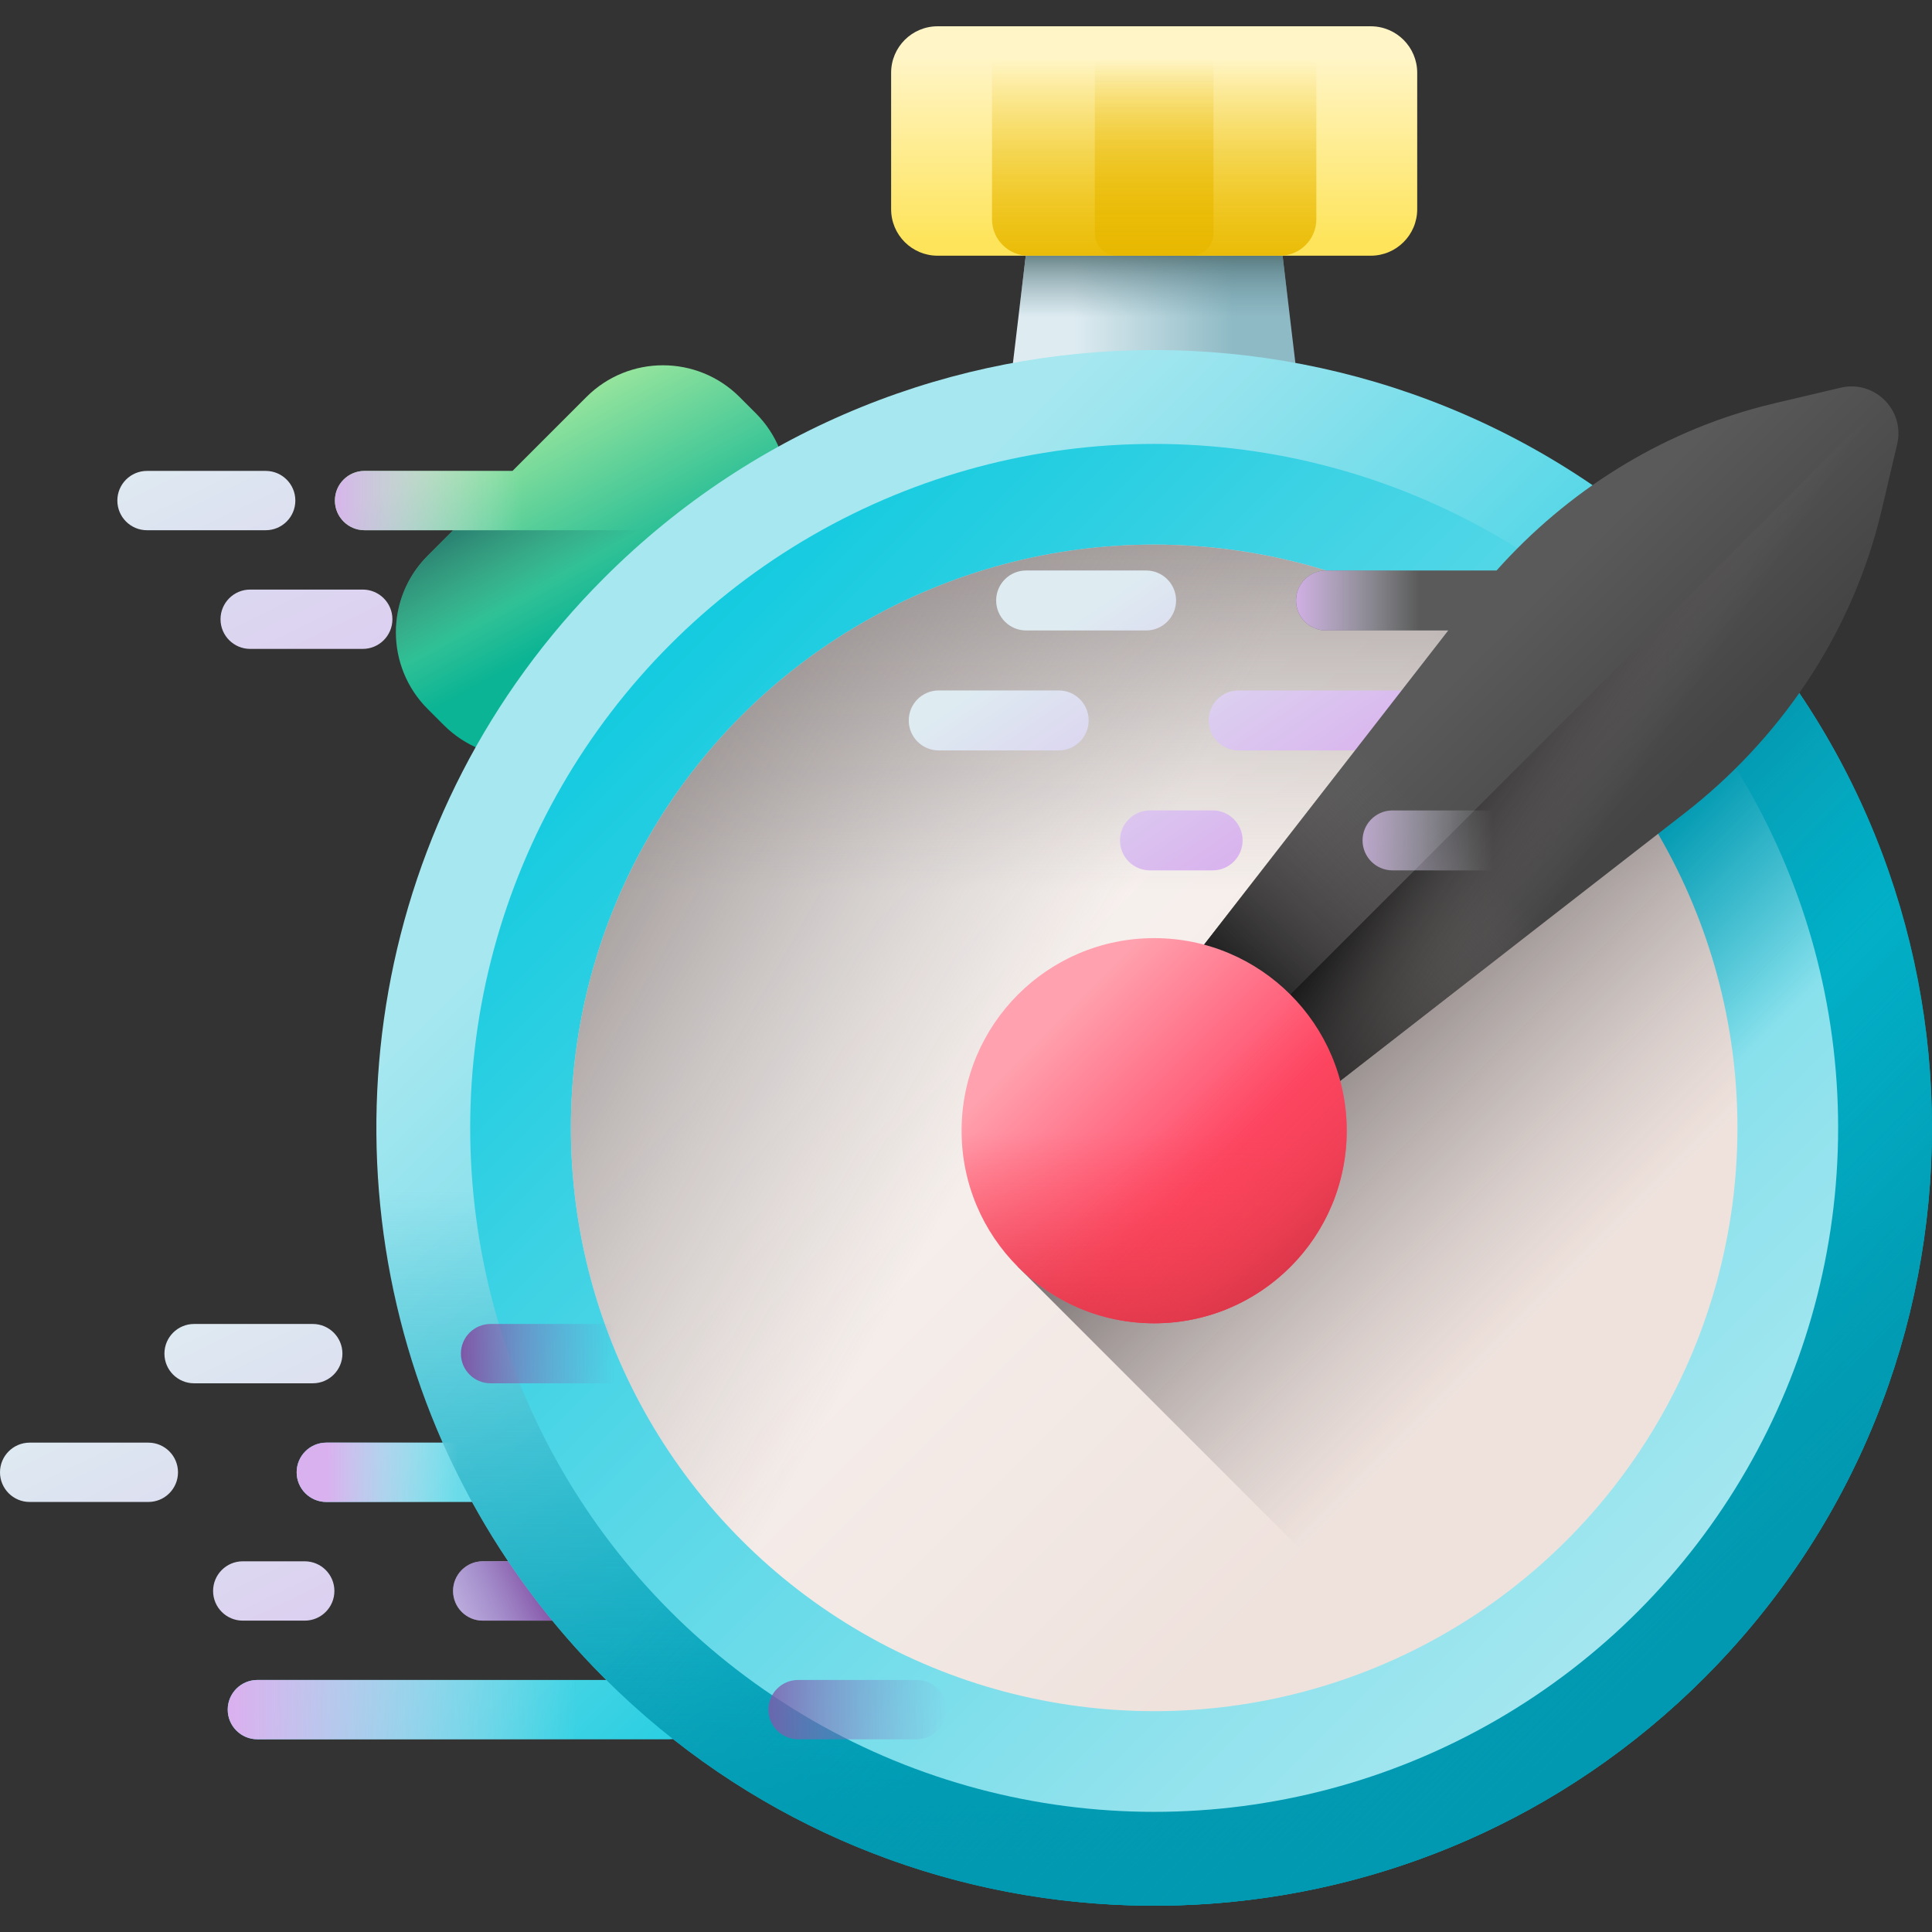 <svg id="Capa_1" enable-background="new 0 0 510 510" height="512" viewBox="0 0 510 510" width="512" xmlns="http://www.w3.org/2000/svg" xmlns:xlink="http://www.w3.org/1999/xlink"><rect x="0" y="0" width="510" height="510" fill="#333333" stroke="none"/><linearGradient id="lg1"><stop offset="0" stop-color="#deecf1"/><stop offset="1" stop-color="#d9b1ee"/></linearGradient><linearGradient id="SVGID_1_" gradientUnits="userSpaceOnUse" x1="98.13" x2="174.875" xlink:href="#lg1" y1="327.304" y2="485.494"/><linearGradient id="lg2"><stop offset="0" stop-color="#8379c1" stop-opacity="0"/><stop offset=".283" stop-color="#8374be" stop-opacity=".283"/><stop offset=".586" stop-color="#8268b5" stop-opacity=".586"/><stop offset=".898" stop-color="#8152a6" stop-opacity=".898"/><stop offset="1" stop-color="#814aa0"/></linearGradient><linearGradient id="SVGID_00000150787590905620562500000003621784853982341279_" gradientUnits="userSpaceOnUse" x1="111.536" x2="144.601" xlink:href="#lg2" y1="435.919" y2="419.213"/><linearGradient id="SVGID_00000013891590596752243870000013183336996971408540_" gradientUnits="userSpaceOnUse" x1="136.035" x2="163.183" y1="110.633" y2="161.1"><stop offset="0" stop-color="#9be69d"/><stop offset="1" stop-color="#0bb494"/></linearGradient><linearGradient id="SVGID_00000144305881142986195360000014655683982907770014_" gradientUnits="userSpaceOnUse" x1="151.267" x2="132.733" y1="150.284" y2="117.393"><stop offset="0" stop-color="#01525a" stop-opacity="0"/><stop offset="1" stop-color="#01525a"/></linearGradient><linearGradient id="SVGID_00000003806346387430945170000017561914702243760030_" gradientUnits="userSpaceOnUse" x1="283.266" x2="325.348" y1="93.657" y2="93.657"><stop offset="0" stop-color="#deecf1"/><stop offset="1" stop-color="#8ebac5"/></linearGradient><linearGradient id="SVGID_00000025421299343927354670000015458090794148175251_" gradientUnits="userSpaceOnUse" x1="304.671" x2="304.671" y1="83.858" y2="62.948"><stop offset="0" stop-color="#678d98" stop-opacity="0"/><stop offset=".227" stop-color="#638892" stop-opacity=".227"/><stop offset=".522" stop-color="#597b82" stop-opacity=".522"/><stop offset=".853" stop-color="#476567" stop-opacity=".853"/><stop offset="1" stop-color="#3e5959"/></linearGradient><linearGradient id="lg3"><stop offset="0" stop-color="#a6e7f0"/><stop offset=".171" stop-color="#90e2ed"/><stop offset=".529" stop-color="#56d7e7"/><stop offset="1" stop-color="#02c7dd"/></linearGradient><linearGradient id="SVGID_00000088091454456502982000000014255667330500469391_" gradientUnits="userSpaceOnUse" x1="166.423" x2="331.551" xlink:href="#lg3" y1="214.981" y2="380.11"/><linearGradient id="lg4"><stop offset="0" stop-color="#0199b1" stop-opacity="0"/><stop offset="1" stop-color="#0199b1"/></linearGradient><linearGradient id="SVGID_00000111891354833978110170000013922101028199482527_" gradientUnits="userSpaceOnUse" x1="304.671" x2="304.671" xlink:href="#lg4" y1="314.337" y2="491.72"/><linearGradient id="SVGID_00000150792951427957301180000014420668315471336079_" gradientUnits="userSpaceOnUse" x1="300.218" x2="441.075" xlink:href="#lg4" y1="293.28" y2="434.137"/><linearGradient id="SVGID_00000018951777633455449240000005578807943320222340_" gradientUnits="userSpaceOnUse" x1="437.662" x2="146.4" xlink:href="#lg3" y1="430.724" y2="139.462"/><linearGradient id="SVGID_00000052812121735338390980000004723657450351246483_" gradientUnits="userSpaceOnUse" x1="427.584" x2="385.795" xlink:href="#lg4" y1="311.78" y2="269.99"/><linearGradient id="SVGID_00000032617596494535256280000017843640404076120983_" gradientUnits="userSpaceOnUse" x1="233.147" x2="383.55" y1="226.209" y2="376.612"><stop offset="0" stop-color="#f9f5f3"/><stop offset="1" stop-color="#efe2dd"/></linearGradient><linearGradient id="lg5"><stop offset="0" stop-color="#9e9797" stop-opacity="0"/><stop offset=".31" stop-color="#968f8f" stop-opacity=".31"/><stop offset=".785" stop-color="#827a7a" stop-opacity=".785"/><stop offset="1" stop-color="#766e6e"/></linearGradient><linearGradient id="SVGID_00000106127462196493833170000013134316546756093592_" gradientUnits="userSpaceOnUse" x1="304.671" x2="304.671" xlink:href="#lg5" y1="235.084" y2="102.473"/><linearGradient id="SVGID_00000005972627368796297200000008418413958997439633_" gradientUnits="userSpaceOnUse" x1="273.087" x2="124.817" xlink:href="#lg5" y1="279.717" y2="195.14"/><linearGradient id="SVGID_00000059281644043590804540000005004120532855230102_" gradientUnits="userSpaceOnUse" x1="416.04" x2="343.242" xlink:href="#lg5" y1="336.55" y2="263.752"/><linearGradient id="SVGID_00000019652707250098194600000003590381000012719773_" gradientUnits="userSpaceOnUse" x1="287.546" x2="333.488" xlink:href="#lg1" y1="159.719" y2="226.023"/><linearGradient id="SVGID_00000144313088523761061920000004783840286767055038_" gradientUnits="userSpaceOnUse" x1="257.133" x2="303.076" xlink:href="#lg1" y1="180.793" y2="247.096"/><linearGradient id="SVGID_00000047058855627277542240000002952647692648492197_" gradientUnits="userSpaceOnUse" x1="337.074" x2="383.017" xlink:href="#lg1" y1="125.4" y2="191.704"/><linearGradient id="SVGID_00000128464361139104916140000002734499945809132184_" gradientUnits="userSpaceOnUse" x1="274.872" x2="320.814" xlink:href="#lg1" y1="168.501" y2="234.805"/><linearGradient id="SVGID_00000036964209773637016850000015025948036460075664_" gradientUnits="userSpaceOnUse" x1="380.758" x2="424.091" y1="181.57" y2="225.424"><stop offset="0" stop-color="#5a5a5a"/><stop offset="1" stop-color="#444"/></linearGradient><linearGradient id="lg6"><stop offset="0" stop-color="#766e6e" stop-opacity="0"/><stop offset="1" stop-color="#1a1a1a"/></linearGradient><linearGradient id="SVGID_00000170260562875382855680000013573250798665345959_" gradientTransform="matrix(.707 .707 -.707 .707 -2023.249 272.864)" gradientUnits="userSpaceOnUse" x1="1664.2" x2="1664.2" xlink:href="#lg6" y1="-1738.761" y2="-1669.392"/><linearGradient id="SVGID_00000066508165659156213800000012108684776915526784_" gradientTransform="matrix(.707 .707 -.707 .707 -2023.249 272.864)" gradientUnits="userSpaceOnUse" x1="1692.11" x2="1647.609" xlink:href="#lg6" y1="-1768.142" y2="-1758.702"/><linearGradient id="SVGID_00000127040348475312898510000003736964600816975761_" gradientUnits="userSpaceOnUse" x1="277.314" x2="318.196" y1="271.12" y2="312.002"><stop offset="0" stop-color="#ffa1ae"/><stop offset="1" stop-color="#ff4565"/></linearGradient><linearGradient id="lg7"><stop offset="0" stop-color="#fd4755" stop-opacity="0"/><stop offset=".259" stop-color="#f74453" stop-opacity=".259"/><stop offset=".621" stop-color="#e53b4c" stop-opacity=".621"/><stop offset="1" stop-color="#ca2e43"/></linearGradient><linearGradient id="SVGID_00000047058952919068465380000017570108850193740160_" gradientUnits="userSpaceOnUse" x1="304.671" x2="304.671" xlink:href="#lg7" y1="299.121" y2="358.921"/><linearGradient id="SVGID_00000001651848607762412960000010552865972244218263_" gradientTransform="matrix(.707 -.707 .707 .707 1249.646 -1574.912)" gradientUnits="userSpaceOnUse" x1="-1992.884" x2="-1992.884" xlink:href="#lg7" y1="657.132" y2="720.079"/><linearGradient id="lg8"><stop offset="0" stop-color="#deecf1" stop-opacity="0"/><stop offset="1" stop-color="#d9b1ee"/></linearGradient><linearGradient id="SVGID_00000031205507130055808080000009834465677231328924_" gradientUnits="userSpaceOnUse" x1="393.946" x2="349.048" xlink:href="#lg8" y1="221.86" y2="221.86"/><linearGradient id="SVGID_00000088115863429974550290000007049615025649374909_" gradientUnits="userSpaceOnUse" x1="374.63" x2="339.635" xlink:href="#lg8" y1="158.512" y2="158.512"/><linearGradient id="SVGID_00000042708425986012126560000014589103535588306082_" gradientUnits="userSpaceOnUse" x1="304.671" x2="304.671" y1="15.292" y2="64.019"><stop offset="0" stop-color="#fff5c6"/><stop offset="1" stop-color="#fee45a"/></linearGradient><linearGradient id="SVGID_00000177476009238111563960000018151675054324959109_" gradientUnits="userSpaceOnUse" x1="304.671" x2="304.671" y1="15.814" y2="72.806"><stop offset="0" stop-color="#e8b800" stop-opacity="0"/><stop offset=".999" stop-color="#e8b800" stop-opacity=".999"/><stop offset="1" stop-color="#e8b800"/></linearGradient><linearGradient id="SVGID_00000029033875375770290930000005980040007490528648_" gradientUnits="userSpaceOnUse" x1="57.876" x2="134.621" xlink:href="#lg1" y1="338.729" y2="496.918"/><linearGradient id="SVGID_00000030472880858356456440000009475738253487352728_" gradientUnits="userSpaceOnUse" x1="13.622" x2="90.367" xlink:href="#lg1" y1="368.304" y2="526.493"/><linearGradient id="SVGID_00000170980076349151900810000011895782909215428520_" gradientUnits="userSpaceOnUse" x1="120.861" x2="86.665" xlink:href="#lg8" y1="388.652" y2="388.652"/><linearGradient id="SVGID_00000020400956483926694710000008304177103969710514_" gradientUnits="userSpaceOnUse" x1="152.446" x2="62.127" xlink:href="#lg8" y1="451.301" y2="451.301"/><linearGradient id="SVGID_00000121265775748786078600000013069631788620751035_" gradientUnits="userSpaceOnUse" x1="40.796" x2="117.541" xlink:href="#lg1" y1="355.12" y2="513.309"/><linearGradient id="SVGID_00000165226919374348573980000012141439498675772568_" gradientUnits="userSpaceOnUse" x1="162.366" x2="119.033" xlink:href="#lg2" y1="357.327" y2="357.327"/><linearGradient id="SVGID_00000005257043862959763280000005937283515877476006_" gradientUnits="userSpaceOnUse" x1="250.597" x2="191.602" xlink:href="#lg2" y1="451.301" y2="451.301"/><linearGradient id="SVGID_00000119811861186196719330000000449782100094834057_" gradientUnits="userSpaceOnUse" x1="44.598" x2="121.343" xlink:href="#lg1" y1="111.79" y2="269.979"/><linearGradient id="SVGID_00000075127180625956888810000000104521259414308781_" gradientUnits="userSpaceOnUse" x1="41.393" x2="137.751" xlink:href="#lg1" y1="82.033" y2="280.647"/><linearGradient id="SVGID_00000020381086248812816810000006609375059197354662_" gradientUnits="userSpaceOnUse" x1="137.828" x2="86.199" xlink:href="#lg8" y1="132.138" y2="132.138"/><g><path d="m158.752 427.807c4.325 0 7.831-3.506 7.831-7.831s-3.506-7.831-7.831-7.831h-31.325c-4.325 0-7.831 3.506-7.831 7.831s3.506 7.831 7.831 7.831z" fill="url(#SVGID_1_)"/><path d="m158.752 427.807c4.325 0 7.831-3.506 7.831-7.831s-3.506-7.831-7.831-7.831h-31.325c-4.325 0-7.831 3.506-7.831 7.831s3.506 7.831 7.831 7.831z" fill="url(#SVGID_00000150787590905620562500000003621784853982341279_)"/><g><path d="m199.511 109.086-4.286-4.286c-11.164-11.164-29.265-11.164-40.429 0l-19.507 19.507h-39.053c-4.325 0-7.831 3.506-7.831 7.831s3.506 7.831 7.831 7.831h23.39l-6.743 6.743c-11.164 11.164-11.164 29.265 0 40.429l4.286 4.286c11.164 11.164 29.265 11.164 40.429 0l41.912-41.912c11.165-11.164 11.165-29.265.001-40.429z" fill="url(#SVGID_00000013891590596752243870000013183336996971408540_)"/><path d="m119.626 139.969-6.743 6.743c-11.164 11.164-11.164 29.265 0 40.429l4.286 4.286c11.164 11.164 29.265 11.164 40.429 0l41.912-41.912c2.815-2.815 4.918-6.072 6.313-9.546z" fill="url(#SVGID_00000144305881142986195360000014655683982907770014_)"/><path d="m263.648 127.17 9.147-76.604c1.286-10.773 15.174-19.09 31.876-19.09 16.702 0 30.59 8.317 31.876 19.09l9.147 76.604c1.846 15.463-17.05 28.669-41.023 28.669-23.972 0-42.869-13.206-41.023-28.669z" fill="url(#SVGID_00000003806346387430945170000017561914702243760030_)"/><path d="m263.648 127.17 9.147-76.604c1.286-10.773 15.174-19.09 31.876-19.09 16.702 0 30.59 8.317 31.876 19.09l9.147 76.604c1.846 15.463-17.05 28.669-41.023 28.669-23.972 0-42.869-13.206-41.023-28.669z" fill="url(#SVGID_00000025421299343927354670000015458090794148175251_)"/><g><path d="m449.861 152.544c-80.186-80.186-210.193-80.186-290.378 0-61.722 61.722-75.923 152.96-42.625 228.276h-30.715c-4.325 0-7.831 3.506-7.831 7.831s3.506 7.831 7.831 7.831h38.459c9.146 16.66 20.765 32.324 34.881 46.44.185.185.375.363.561.547h-92.1c-4.325 0-7.831 3.506-7.831 7.831s3.506 7.831 7.831 7.831h108.807c.31 0 .614-.023.914-.058 80.587 63.599 197.82 58.225 272.197-16.152 80.184-80.184 80.184-210.191-.001-290.377z" fill="url(#SVGID_00000088091454456502982000000014255667330500469391_)"/><path d="m99.343 297.733c0 113.399 91.929 205.329 205.329 205.329s205.329-91.929 205.329-205.329c0-24.56-4.327-48.105-12.234-69.934h-386.19c-7.908 21.83-12.234 45.374-12.234 69.934z" fill="url(#SVGID_00000111891354833978110170000013922101028199482527_)"/><path d="m159.482 442.922c80.185 80.185 210.193 80.186 290.378 0 80.186-80.186 80.185-210.193 0-290.378-17.366-17.366-37.074-30.956-58.102-40.8l-273.076 273.076c9.844 21.028 23.434 40.736 40.8 58.102z" fill="url(#SVGID_00000150792951427957301180000014420668315471336079_)"/></g><circle cx="304.671" cy="297.733" fill="url(#SVGID_00000018951777633455449240000005578807943320222340_)" r="180.551"/><path d="m268.726 334.423 140.237 140.237c14.597-8.618 28.357-19.197 40.898-31.738 80.061-80.061 80.18-209.786.367-290.002z" fill="url(#SVGID_00000052812121735338390980000004723657450351246483_)"/><g><circle cx="304.671" cy="297.733" fill="url(#SVGID_00000032617596494535256280000017843640404076120983_)" r="153.972"/><circle cx="304.671" cy="297.733" fill="url(#SVGID_00000106127462196493833170000013134316546756093592_)" r="153.972"/><circle cx="304.671" cy="297.733" fill="url(#SVGID_00000005972627368796297200000008418413958997439633_)" r="153.972"/><path d="m268.726 334.423 102.289 102.289c15.378-7.341 29.795-17.368 42.531-30.105 60.005-60.005 60.124-157.213.368-217.372z" fill="url(#SVGID_00000059281644043590804540000005004120532855230102_)"/></g><g><g><path d="m270.877 166.429h31.665c4.372 0 7.916-3.544 7.916-7.916s-3.544-7.916-7.916-7.916h-31.665c-4.372 0-7.916 3.544-7.916 7.916-.001 4.371 3.544 7.916 7.916 7.916z" fill="url(#SVGID_00000019652707250098194600000003590381000012719773_)"/><path d="m279.468 182.261h-31.665c-4.372 0-7.916 3.544-7.916 7.916s3.544 7.916 7.916 7.916h31.665c4.372 0 7.916-3.544 7.916-7.916s-3.544-7.916-7.916-7.916z" fill="url(#SVGID_00000144313088523761061920000004783840286767055038_)"/><path d="m436.953 182.261h-109.988c-4.372 0-7.916 3.544-7.916 7.916s3.544 7.916 7.916 7.916h109.988c4.372 0 7.916-3.544 7.916-7.916s-3.544-7.916-7.916-7.916z" fill="url(#SVGID_00000047058855627277542240000002952647692648492197_)"/><path d="m320.101 213.926h-16.537c-4.372 0-7.916 3.544-7.916 7.916s3.544 7.916 7.916 7.916h16.537c4.372 0 7.916-3.544 7.916-7.916s-3.544-7.916-7.916-7.916z" fill="url(#SVGID_00000128464361139104916140000002734499945809132184_)"/></g><g><path d="m485.896 102.342-17.294 4.073c-1.104.26-2.204.533-3.299.818-27.259 7.092-51.564 22.439-70.252 43.364h-45.012c-4.372 0-7.916 3.544-7.916 7.916s3.544 7.916 7.916 7.916h32.256l-91.69 117.983 28.132 28.132 125.959-97.888c24.94-19.382 43.267-46.241 51.22-76.809.285-1.096.558-2.196.818-3.299l4.073-17.294c2.112-8.967-5.945-17.024-14.911-14.912z" fill="url(#SVGID_00000036964209773637016850000015025948036460075664_)"/><path d="m445.389 214.095c-6.769-11.268-15.001-21.903-24.716-31.619-9.715-9.715-20.35-17.948-31.619-24.716-.184.233-.378.457-.56.692l-97.889 125.959 28.132 28.132 125.959-97.889c.235-.181.459-.375.693-.559z" fill="url(#SVGID_00000170260562875382855680000013573250798665345959_)"/><path d="m318.738 312.544 125.959-97.889c24.94-19.382 43.267-46.241 51.22-76.809.285-1.096.558-2.196.818-3.299l4.073-17.294c1.056-4.483-.43-8.739-3.301-11.61l-192.836 192.835z" fill="url(#SVGID_00000066508165659156213800000012108684776915526784_)"/></g><g><circle cx="304.671" cy="298.478" fill="url(#SVGID_00000127040348475312898510000003736964600816975761_)" r="50.835"/><path d="m253.836 298.478c0 28.075 22.76 50.835 50.835 50.835s50.835-22.76 50.835-50.835c0-6.08-1.071-11.91-3.029-17.314h-95.612c-1.957 5.404-3.029 11.233-3.029 17.314z" fill="url(#SVGID_00000047058952919068465380000017570108850193740160_)"/><path d="m268.726 334.423c19.852 19.852 52.039 19.852 71.891 0s19.852-52.039 0-71.891c-4.3-4.3-9.179-7.664-14.385-10.101l-67.608 67.608c2.438 5.205 5.802 10.085 10.102 14.384z" fill="url(#SVGID_00000001651848607762412960000010552865972244218263_)"/></g><path d="m403.235 213.944h-35.996c-4.204.189-7.557 3.647-7.557 7.898 0 4.372 3.544 7.916 7.916 7.916h10.941v.018h24.697c4.372 0 7.916-3.544 7.916-7.916-.001-4.372-3.545-7.916-7.917-7.916z" fill="url(#SVGID_00000031205507130055808080000009834465677231328924_)"/><path d="m350.039 166.428h52.871c4.372 0 7.916-3.544 7.916-7.916s-3.544-7.916-7.916-7.916h-52.871c-4.372 0-7.916 3.544-7.916 7.916-.001 4.372 3.544 7.916 7.916 7.916z" fill="url(#SVGID_00000088115863429974550290000007049615025649374909_)"/></g><g><path d="m361.839 67.499h-114.335c-6.776 0-12.269-5.493-12.269-12.269v-36.023c0-6.776 5.493-12.269 12.269-12.269h114.335c6.776 0 12.269 5.493 12.269 12.269v36.023c0 6.776-5.493 12.269-12.269 12.269z" fill="url(#SVGID_00000042708425986012126560000014589103535588306082_)"/><g fill="url(#SVGID_00000177476009238111563960000018151675054324959109_)"><path d="m337.848 67.499h-66.354c-5.32 0-9.633-4.313-9.633-9.633v-41.294c0-5.32 4.313-9.633 9.633-9.633h66.354c5.32 0 9.633 4.313 9.633 9.633v41.294c.001 5.32-4.312 9.633-9.633 9.633z"/><path d="m314.507 67.499h-19.671c-3.218 0-5.827-2.609-5.827-5.827v-48.907c0-3.218 2.609-5.827 5.827-5.827h19.671c3.218 0 5.827 2.609 5.827 5.827v48.907c0 3.218-2.609 5.827-5.827 5.827z"/></g></g></g><g><path d="m51.236 365.158h31.325c4.325 0 7.831-3.506 7.831-7.831s-3.506-7.831-7.831-7.831h-31.325c-4.325 0-7.831 3.506-7.831 7.831s3.506 7.831 7.831 7.831z" fill="url(#SVGID_00000029033875375770290930000005980040007490528648_)"/><path d="m39.156 380.82h-31.325c-4.325 0-7.831 3.506-7.831 7.831s3.506 7.831 7.831 7.831h31.325c4.325 0 7.831-3.506 7.831-7.831s-3.506-7.831-7.831-7.831z" fill="url(#SVGID_00000030472880858356456440000009475738253487352728_)"/><path d="m194.949 380.82h-108.806c-4.325 0-7.831 3.506-7.831 7.831s3.506 7.831 7.831 7.831h108.807c4.325 0 7.831-3.506 7.831-7.831s-3.507-7.831-7.832-7.831z" fill="url(#SVGID_00000170980076349151900810000011895782909215428520_)"/><path d="m176.749 443.47h-108.806c-4.325 0-7.831 3.506-7.831 7.831s3.506 7.831 7.831 7.831h108.807c4.325 0 7.831-3.506 7.831-7.831s-3.507-7.831-7.832-7.831z" fill="url(#SVGID_00000020400956483926694710000008304177103969710514_)"/><path d="m80.441 427.807c4.325 0 7.831-3.506 7.831-7.831s-3.506-7.831-7.831-7.831h-16.36c-4.325 0-7.831 3.506-7.831 7.831s3.506 7.831 7.831 7.831z" fill="url(#SVGID_00000121265775748786078600000013069631788620751035_)"/><path d="m129.497 365.158h31.001c4.325 0 7.831-3.506 7.831-7.831s-3.506-7.831-7.831-7.831h-31.001c-4.325 0-7.831 3.506-7.831 7.831s3.506 7.831 7.831 7.831z" fill="url(#SVGID_00000165226919374348573980000012141439498675772568_)"/><path d="m242.009 443.47h-31.325c-4.325 0-7.831 3.506-7.831 7.831s3.506 7.831 7.831 7.831h31.325c4.325 0 7.831-3.506 7.831-7.831s-3.506-7.831-7.831-7.831z" fill="url(#SVGID_00000005257043862959763280000005937283515877476006_)"/></g><path d="m70.132 124.307h-31.324c-4.325 0-7.831 3.506-7.831 7.831s3.506 7.831 7.831 7.831h31.325c4.325 0 7.831-3.506 7.831-7.831-.001-4.325-3.507-7.831-7.832-7.831z" fill="url(#SVGID_00000119811861186196719330000000449782100094834057_)"/><path d="m95.755 171.294c4.325 0 7.831-3.506 7.831-7.831s-3.506-7.831-7.831-7.831h-29.712c-4.325 0-7.831 3.506-7.831 7.831s3.506 7.831 7.831 7.831z" fill="url(#SVGID_00000075127180625956888810000000104521259414308781_)"/><path d="m184.815 124.307h-88.579c-4.325 0-7.831 3.506-7.831 7.831s3.506 7.831 7.831 7.831h88.579c4.325 0 7.831-3.506 7.831-7.831s-3.506-7.831-7.831-7.831z" fill="url(#SVGID_00000020381086248812816810000006609375059197354662_)"/></g></svg>